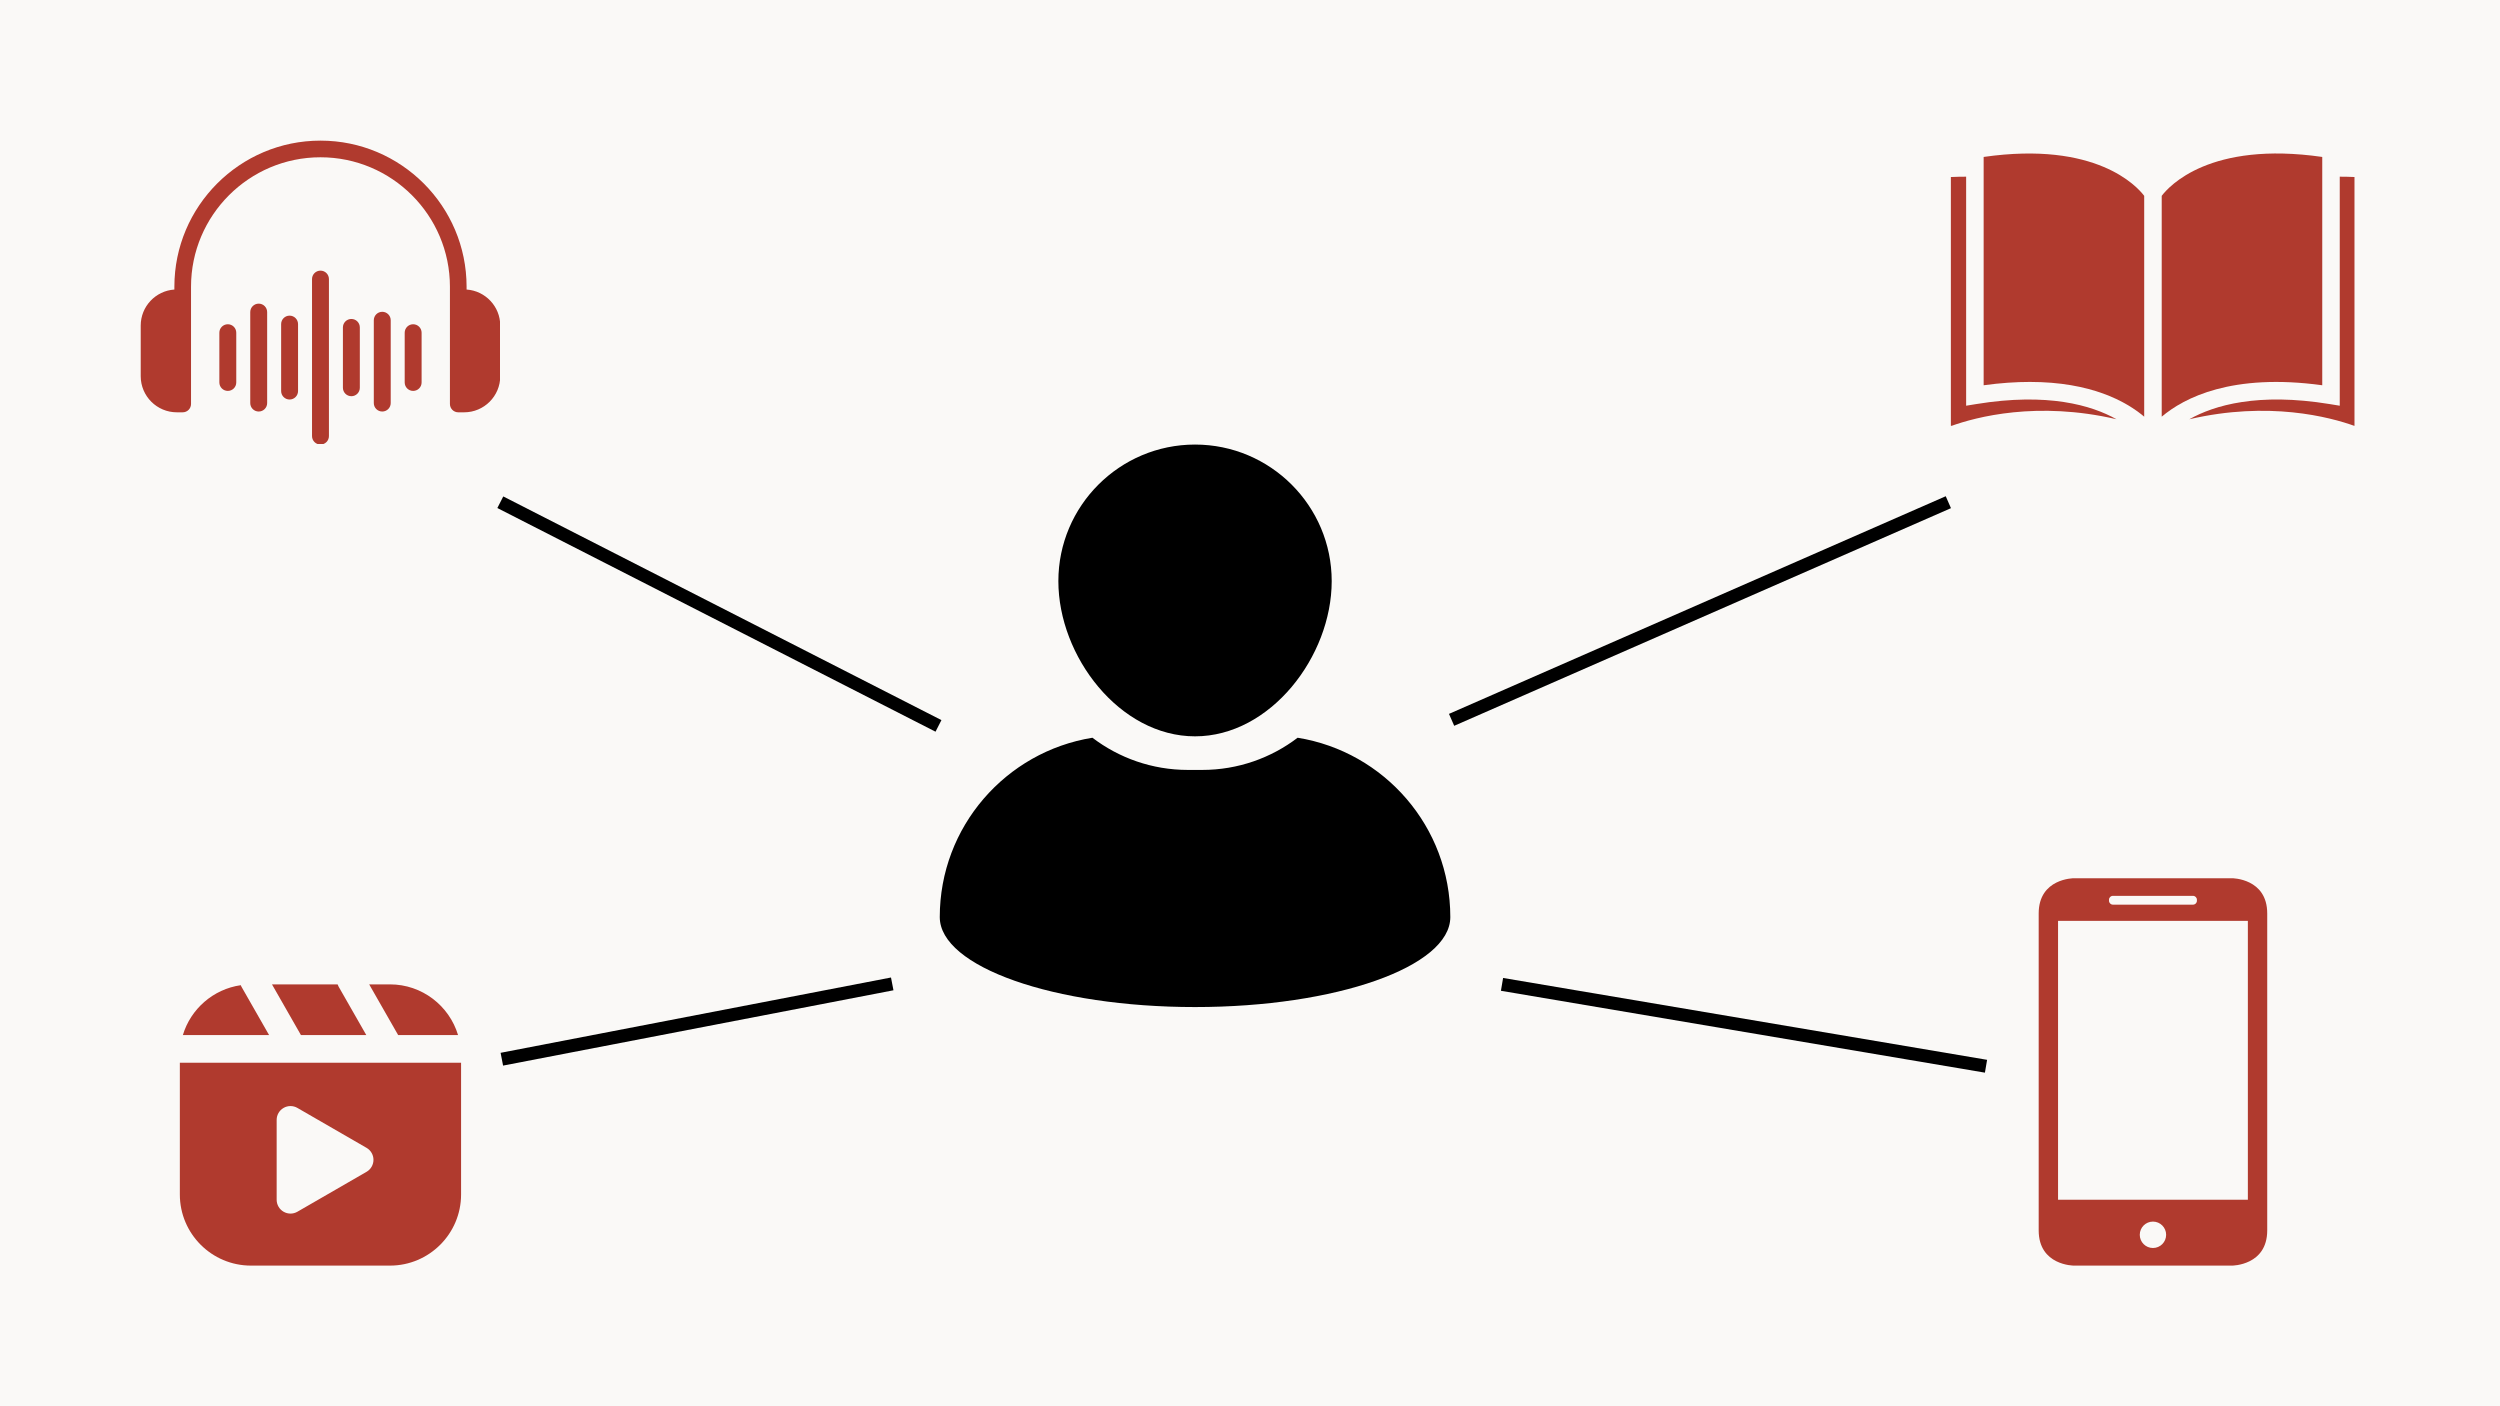 <svg xmlns="http://www.w3.org/2000/svg" xmlns:xlink="http://www.w3.org/1999/xlink" width="1920" zoomAndPan="magnify" viewBox="0 0 1440 810" height="1080" preserveAspectRatio="xMidYMid meet" version="1.0"><defs><clipPath id="15da63d4f1"><path d="M 609 256.066 L 768 256.066 L 768 425 L 609 425 Z M 609 256.066 " clip-rule="nonzero"/></clipPath><clipPath id="6e07ea4746"><path d="M 541 424 L 836 424 L 836 580.066 L 541 580.066 Z M 541 424 " clip-rule="nonzero"/></clipPath><clipPath id="583fcb9289"><path d="M 1123.684 101 L 1220 101 L 1220 245.25 L 1123.684 245.25 Z M 1123.684 101 " clip-rule="nonzero"/></clipPath><clipPath id="baeb20807f"><path d="M 1261 101 L 1356.184 101 L 1356.184 245.25 L 1261 245.25 Z M 1261 101 " clip-rule="nonzero"/></clipPath><clipPath id="eaf1fc88e2"><path d="M 81 81 L 288 81 L 288 255.75 L 81 255.75 Z M 81 81 " clip-rule="nonzero"/></clipPath><clipPath id="ab3c1b6bfa"><path d="M 103.59 567 L 265.59 567 L 265.59 729 L 103.59 729 Z M 103.59 567 " clip-rule="nonzero"/></clipPath><clipPath id="aa08051291"><path d="M 1174.277 505.863 L 1306 505.863 L 1306 729 L 1174.277 729 Z M 1174.277 505.863 " clip-rule="nonzero"/></clipPath></defs><rect x="-144" width="1728" fill="#ffffff" y="-81" height="972" fill-opacity="1"/><rect x="-144" width="1728" fill="#faf9f7" y="-81" height="972" fill-opacity="1"/><g clip-path="url(#15da63d4f1)"><path fill="#000000" d="M 688.34 424.129 C 731.75 424.129 767.062 378.094 767.062 334.727 C 767.062 291.355 731.75 256.066 688.34 256.066 C 644.93 256.066 609.617 291.355 609.617 334.727 C 609.621 378.09 644.934 424.129 688.34 424.129 Z M 688.34 424.129 " fill-opacity="1" fill-rule="nonzero"/></g><g clip-path="url(#6e07ea4746)"><path fill="#000000" d="M 747.438 424.934 C 732.168 436.559 713.121 443.477 692.484 443.477 L 684.195 443.477 C 663.559 443.477 644.504 436.555 629.238 424.934 C 579.379 432.988 541.305 476.168 541.305 528.25 C 541.305 556.863 607.133 580.066 688.34 580.066 C 769.543 580.066 835.379 556.863 835.379 528.25 C 835.379 476.168 797.301 432.988 747.438 424.934 Z M 747.438 424.934 " fill-opacity="1" fill-rule="nonzero"/></g><g clip-path="url(#583fcb9289)"><path fill="#b03a2e" d="M 1123.699 245.434 C 1138.262 240.168 1173.449 230.859 1219.109 241.484 C 1204.676 233.398 1179.523 226.031 1138.348 232.738 L 1132.496 233.691 L 1132.496 101.77 C 1130.129 101.75 1126.996 101.82 1123.699 101.969 L 1123.699 245.434 " fill-opacity="1" fill-rule="nonzero"/></g><path fill="#b03a2e" d="M 1235.059 240.012 L 1235.059 112.805 C 1230.914 107.328 1207.297 81.113 1142.582 90.398 L 1142.582 221.91 C 1152.273 220.578 1161.125 219.992 1169.18 219.992 C 1204.441 219.992 1224.633 231.191 1235.059 240.012 " fill-opacity="1" fill-rule="nonzero"/><g clip-path="url(#baeb20807f)"><path fill="#b03a2e" d="M 1356.496 245.434 L 1356.496 101.969 C 1353.195 101.824 1350.062 101.754 1347.699 101.77 L 1347.699 233.691 L 1341.848 232.738 C 1300.602 226.012 1275.449 233.395 1261.031 241.5 C 1306.707 230.852 1341.93 240.168 1356.496 245.434 " fill-opacity="1" fill-rule="nonzero"/></g><path fill="#b03a2e" d="M 1337.613 221.91 L 1337.613 90.398 C 1272.871 81.082 1249.34 107.27 1245.145 112.809 L 1245.145 240.012 C 1257.953 229.184 1285.523 214.77 1337.613 221.91 " fill-opacity="1" fill-rule="nonzero"/><g clip-path="url(#eaf1fc88e2)"><path fill="#b03a2e" d="M 153.883 179.766 L 153.883 232.172 C 153.883 234.859 151.703 237.043 149.012 237.043 C 146.324 237.043 144.141 234.863 144.141 232.172 L 144.141 179.766 C 144.141 177.078 146.32 174.895 149.012 174.895 C 151.699 174.895 153.883 177.074 153.883 179.766 Z M 237.973 186.77 C 235.285 186.77 233.102 188.949 233.102 191.645 L 233.102 220.293 C 233.102 222.984 235.281 225.164 237.973 225.164 C 240.664 225.164 242.844 222.988 242.844 220.293 L 242.844 191.645 C 242.844 188.949 240.66 186.77 237.973 186.77 Z M 166.805 181.809 C 164.117 181.809 161.934 183.988 161.934 186.68 L 161.934 225.254 C 161.934 227.941 164.113 230.125 166.805 230.125 C 169.496 230.125 171.676 227.945 171.676 225.254 L 171.676 186.68 C 171.672 183.992 169.492 181.809 166.805 181.809 Z M 131.219 186.77 C 128.531 186.77 126.348 188.949 126.348 191.645 L 126.348 220.293 C 126.348 222.984 128.527 225.164 131.219 225.164 C 133.906 225.164 136.09 222.988 136.09 220.293 L 136.09 191.645 C 136.09 188.949 133.91 186.77 131.219 186.77 Z M 184.594 155.883 C 181.906 155.883 179.723 158.062 179.723 160.754 L 179.723 251.188 C 179.723 253.875 181.902 256.059 184.594 256.059 C 187.285 256.059 189.465 253.879 189.465 251.188 L 189.465 160.754 C 189.465 158.062 187.289 155.883 184.594 155.883 Z M 202.391 183.723 C 199.699 183.723 197.516 185.898 197.516 188.594 L 197.516 223.344 C 197.516 226.031 199.695 228.215 202.391 228.215 C 205.078 228.215 207.262 226.035 207.262 223.344 L 207.262 188.594 C 207.262 185.898 205.078 183.723 202.391 183.723 Z M 220.18 179.598 C 217.488 179.598 215.309 181.777 215.309 184.469 L 215.309 232.172 C 215.309 234.859 217.488 237.043 220.18 237.043 C 222.867 237.043 225.051 234.863 225.051 232.172 L 225.051 184.469 C 225.051 181.781 222.871 179.598 220.18 179.598 Z M 268.754 166.777 L 268.754 165.156 C 268.754 118.75 231 81 184.594 81 C 138.191 81 100.441 118.75 100.441 165.156 L 100.441 166.777 C 89.625 167.504 81.051 176.527 81.051 187.52 L 81.051 216.695 C 81.051 228.164 90.379 237.492 101.848 237.492 L 105.234 237.492 C 107.883 237.492 110.031 235.348 110.031 232.695 L 110.031 165.16 C 110.031 124.043 143.48 90.594 184.594 90.594 C 225.711 90.594 259.16 124.043 259.16 165.16 L 259.16 232.699 C 259.16 235.348 261.305 237.496 263.957 237.496 L 267.344 237.496 C 278.812 237.496 288.141 228.168 288.141 216.699 L 288.141 187.523 C 288.141 176.527 279.562 167.504 268.754 166.777 Z M 268.754 166.777 " fill-opacity="1" fill-rule="nonzero"/></g><g clip-path="url(#ab3c1b6bfa)"><path fill="#b03a2e" d="M 224.625 567 L 212.648 567 L 229.34 596.211 L 263.844 596.211 C 258.781 579.34 243.125 567 224.625 567 Z M 215.121 668.062 C 215.121 665.215 213.602 662.586 211.141 661.164 L 171.305 638.164 C 168.844 636.738 165.805 636.734 163.34 638.164 C 160.875 639.586 159.355 642.215 159.355 645.062 L 159.355 691.059 C 159.355 693.906 160.875 696.535 163.34 697.957 C 164.57 698.672 165.949 699.027 167.324 699.027 C 168.699 699.027 170.074 698.672 171.305 697.957 L 211.141 674.961 C 213.602 673.539 215.121 670.91 215.121 668.062 Z M 265.578 688.035 C 265.578 710.617 247.207 728.988 224.625 728.988 L 144.543 728.988 C 121.961 728.988 103.59 710.617 103.59 688.035 L 103.59 612.145 L 265.578 612.145 Z M 194.465 567 L 156.66 567 L 173.352 596.211 L 210.992 596.211 L 195.039 568.297 C 194.801 567.879 194.621 567.441 194.465 567 Z M 138.684 567.469 C 138.801 567.746 138.898 568.027 139.051 568.297 L 155 596.211 L 105.324 596.211 C 109.84 581.16 122.801 569.762 138.684 567.469 " fill-opacity="1" fill-rule="nonzero"/></g><g clip-path="url(#aa08051291)"><path fill="#b03a2e" d="M 1194.531 505.863 C 1194.531 505.863 1174.281 505.863 1174.281 526.148 L 1174.281 708.707 C 1174.281 728.988 1194.531 728.988 1194.531 728.988 L 1285.672 728.988 C 1285.672 728.988 1305.922 728.988 1305.922 708.707 L 1305.922 526.148 C 1305.922 505.863 1285.672 505.863 1285.672 505.863 Z M 1185.438 530.41 L 1185.438 691.059 L 1294.766 691.059 L 1294.766 530.41 Z M 1240.102 718.848 C 1244.297 718.848 1247.695 715.441 1247.695 711.242 C 1247.695 707.039 1244.297 703.637 1240.102 703.637 C 1235.906 703.637 1232.508 707.039 1232.508 711.242 C 1232.508 715.441 1235.906 718.848 1240.102 718.848 Z M 1217.027 516.008 C 1215.789 516.008 1214.785 516.984 1214.785 518.246 L 1214.785 518.84 C 1214.785 520.074 1215.797 521.078 1217.027 521.078 L 1263.176 521.078 C 1264.414 521.078 1265.418 520.102 1265.418 518.84 L 1265.418 518.246 C 1265.418 517.008 1264.406 516.008 1263.176 516.008 Z M 1217.027 516.008 " fill-opacity="1" fill-rule="evenodd"/></g><path stroke-linecap="butt" transform="matrix(0.668, 0.341, -0.341, 0.668, 289.882, 285.944)" fill="none" stroke-linejoin="miter" d="M 0.002 5 L 377.822 4.999 " stroke="#000000" stroke-width="10" stroke-opacity="1" stroke-miterlimit="4"/><path stroke-linecap="butt" transform="matrix(0.687, -0.301, 0.301, 0.687, 834.612, 411.196)" fill="none" stroke-linejoin="miter" d="M -0.002 4.998 L 416.496 4.998 " stroke="#000000" stroke-width="10" stroke-opacity="1" stroke-miterlimit="4"/><path stroke-linecap="butt" transform="matrix(0.739, 0.125, -0.125, 0.739, 865.783, 563.304)" fill="none" stroke-linejoin="miter" d="M -0.001 4.998 L 377.243 5.001 " stroke="#000000" stroke-width="10" stroke-opacity="1" stroke-miterlimit="4"/><path stroke-linecap="butt" transform="matrix(0.736, -0.142, 0.142, 0.736, 288.35, 606.423)" fill="none" stroke-linejoin="miter" d="M -0 5.001 L 305.518 5.003 " stroke="#000000" stroke-width="10" stroke-opacity="1" stroke-miterlimit="4"/></svg>